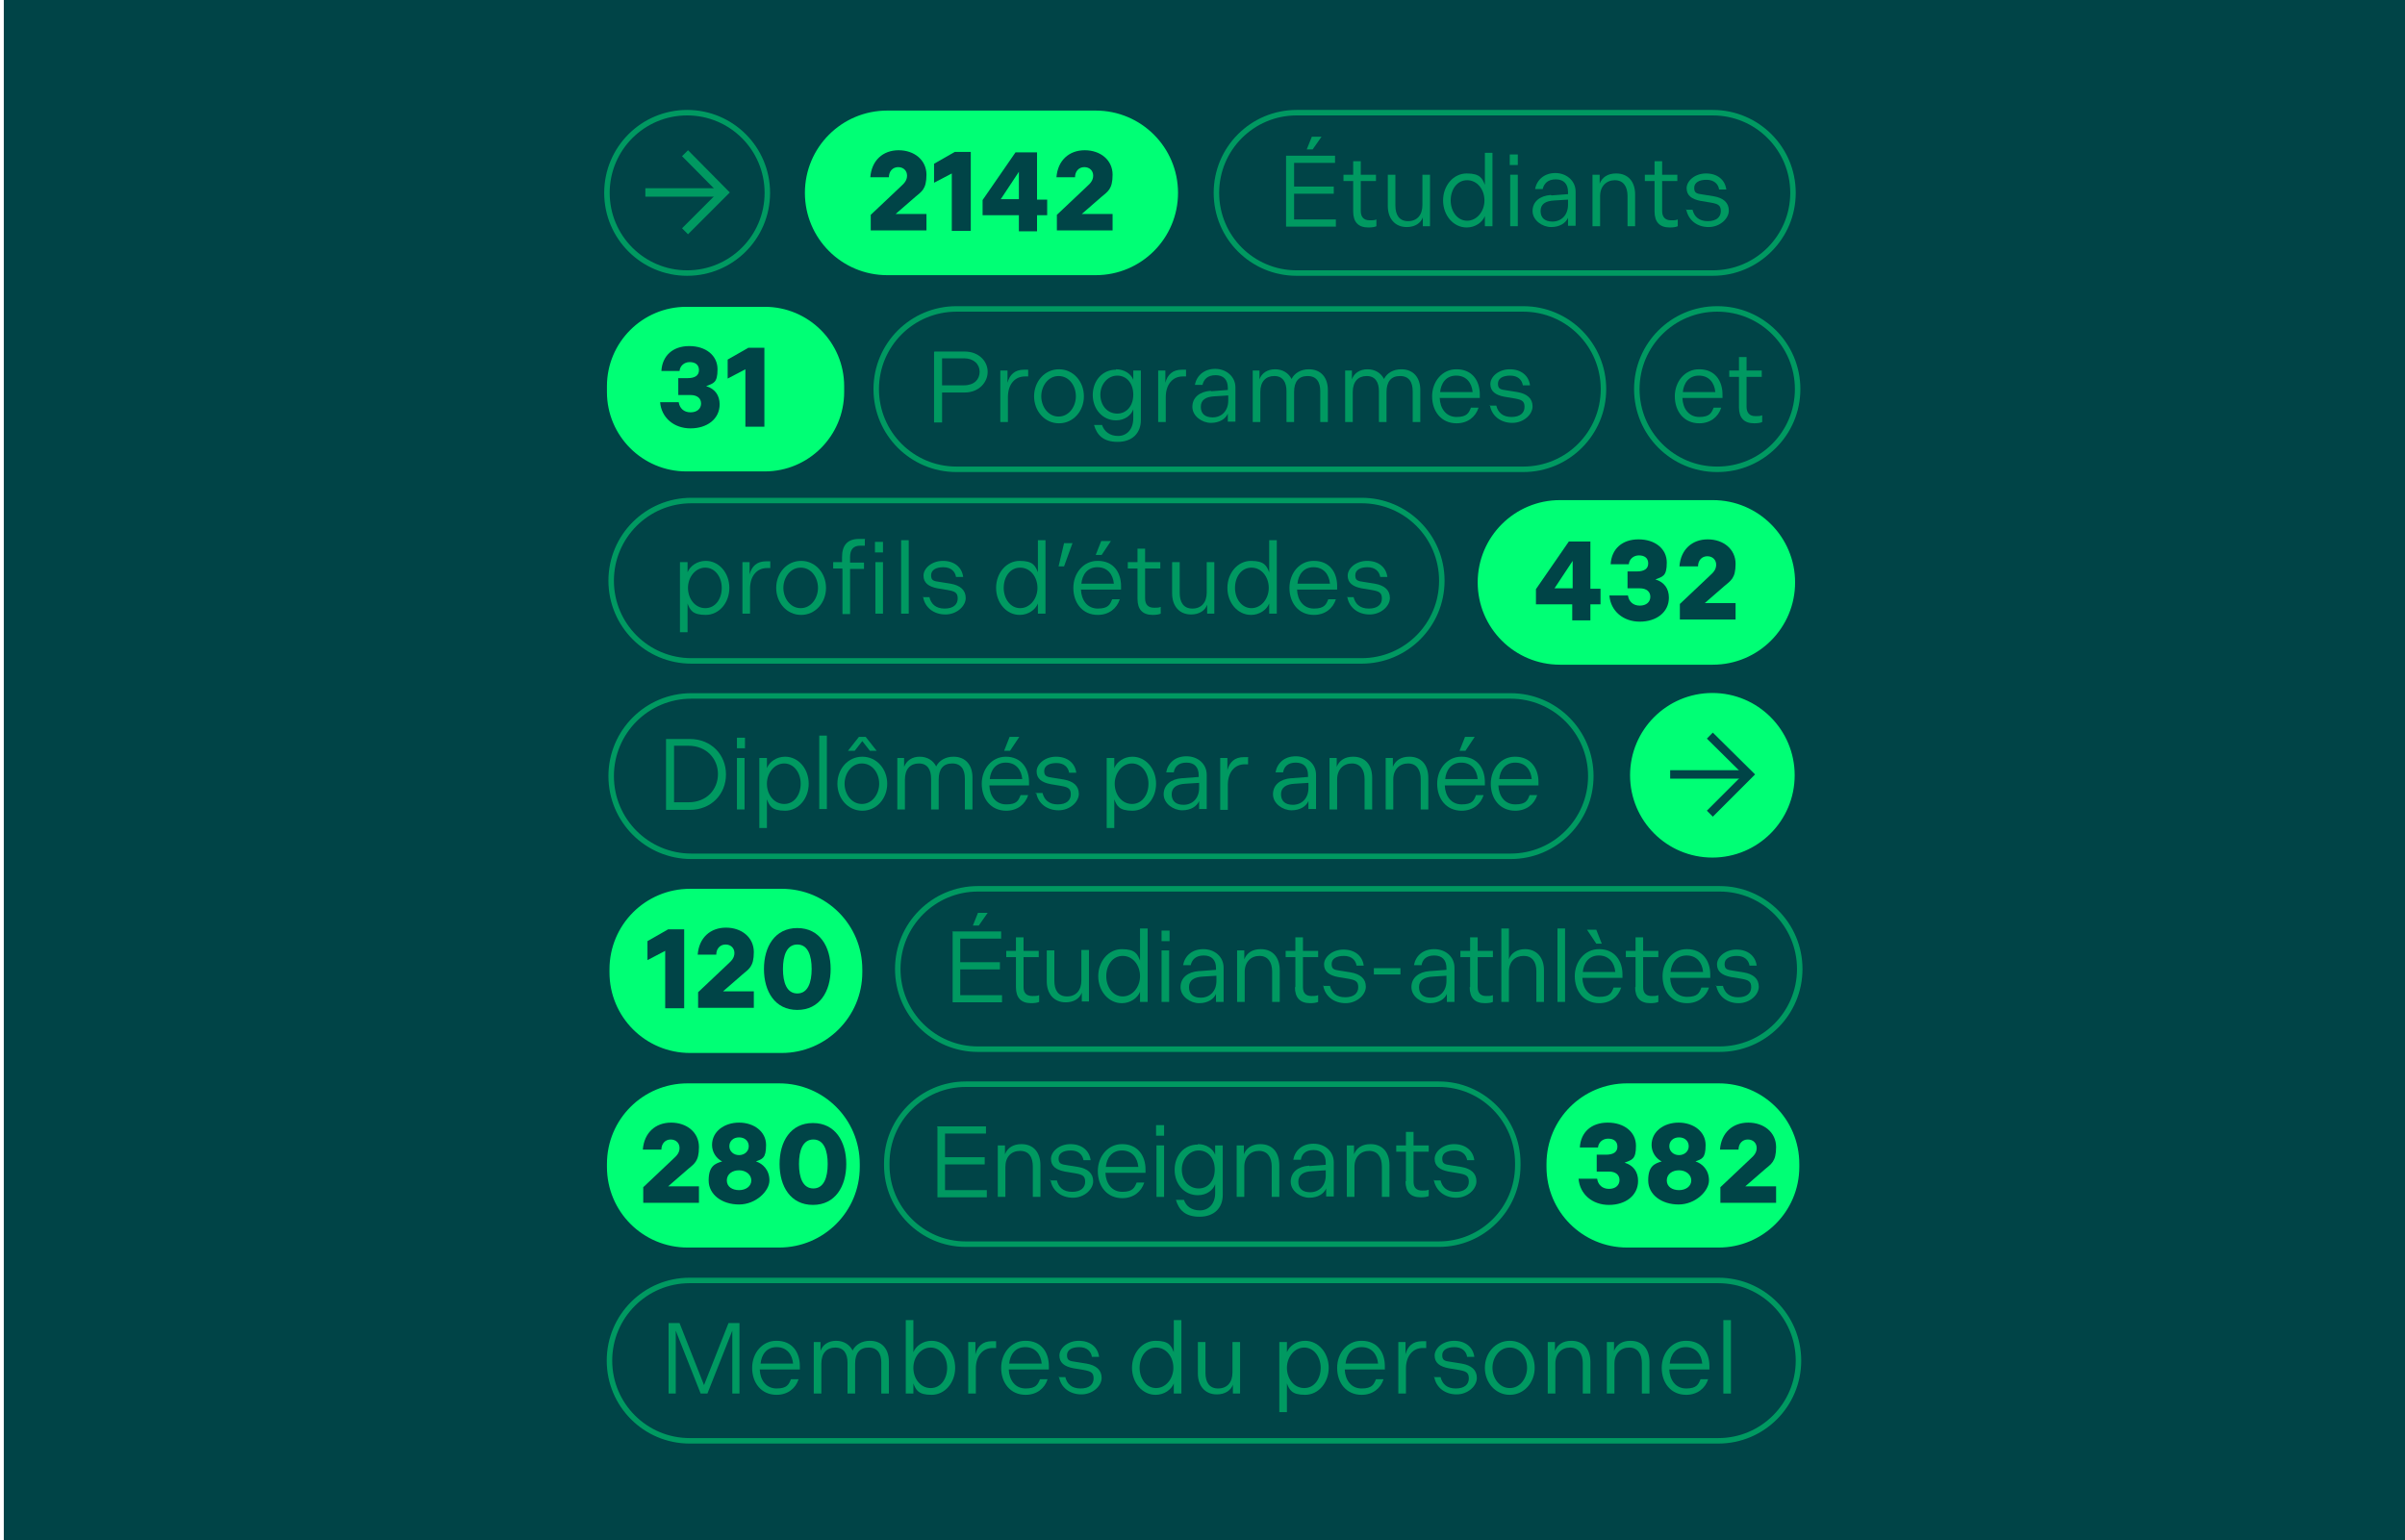 <?xml version="1.0" encoding="UTF-8"?> <svg xmlns="http://www.w3.org/2000/svg" id="Layer_1" version="1.1" viewBox="0 0 569.8 364.9"><!-- Generator: Adobe Illustrator 29.1.0, SVG Export Plug-In . SVG Version: 2.1.0 Build 142) --><defs><style> .st0, .st1 { stroke-width: 2px; } .st0, .st1, .st2, .st3 { stroke-miterlimit: 10; } .st0, .st1, .st3 { fill: none; } .st0, .st3 { stroke: #009961; } .st1 { stroke: #004447; } .st4 { isolation: isolate; } .st5 { fill: #004447; } .st2 { fill: #00ff75; stroke: #00ff75; } .st6 { fill: #009961; } .st3 { stroke-width: 1.3px; } </style></defs><rect class="st5" x=".9" y="-.1" width="569.1" height="365.7"></rect><g><path class="st2" d="M259.6,64.7h-49.4c-10.5,0-19-8.5-19-19h0c0-10.5,8.5-19,19-19h49.4c10.5,0,19,8.5,19,19h0c0,10.5-8.5,19-19,19Z"></path><g class="st4"><g class="st4"><path class="st5" d="M206.2,51l7.2-6.8c.9-.8,1.5-1.5,1.5-2.6s-.8-2-2.1-2-2.2,1-2.2,2.4h-4.4c.3-4,3-6.4,6.7-6.4s6.6,2.3,6.6,5.8-1.2,4-2.7,5.3l-4.6,4h7.3v3.9h-13.2v-3.7Z"></path><path class="st5" d="M225.5,41.1l-4.2,2.2v-4.5l4.9-2.8h3.8v18.7h-4.5v-13.6Z"></path><path class="st5" d="M232.8,47.4l7.8-11.3h5.1v11.2h2.4v3.7h-2.4v3.8h-4.3v-3.8h-8.6v-3.6ZM241.4,47.2v-6.5l-4.3,6.5h4.3Z"></path><path class="st5" d="M250.3,51l7.2-6.8c.9-.8,1.5-1.5,1.5-2.6s-.8-2-2.1-2-2.2,1-2.2,2.4h-4.4c.3-4,3-6.4,6.7-6.4s6.6,2.3,6.6,5.8-1.2,4-2.7,5.3l-4.6,4h7.3v3.9h-13.2v-3.7Z"></path></g></g></g><path class="st3" d="M405.8,64.7h-98.6c-10.5,0-19-8.5-19-19h0c0-10.5,8.5-19,19-19h98.6c10.5,0,19,8.5,19,19h0c0,10.5-8.5,19-19,19Z"></path><g class="st4"><g class="st4"><path class="st6" d="M304.7,36.9h11.6v1.7h-9.7v5.6h9.4v1.7h-9.4v6.1h9.9v1.7h-11.8v-16.7ZM309.6,35.4l1.2-3h2.3l-2.1,3h-1.4Z"></path><path class="st6" d="M320.6,49.9v-7h-2.3v-1.5h2.3v-3.2h1.8v3.2h3.6v1.5h-3.6v7.1c0,1.4.7,2.2,2.1,2.2s1.2-.1,1.6-.2v1.6c-.4.2-1.1.3-1.9.3-2.4,0-3.6-1.3-3.6-3.8Z"></path><path class="st6" d="M328.8,41.4h1.8v7.3c0,2.2.9,3.7,3,3.7s3.4-1.4,3.4-3.8v-7.2h1.8v12.2h-1.7v-2.1c-.5,1.4-1.9,2.3-3.8,2.3-2.8,0-4.5-2-4.5-5v-7.5Z"></path><path class="st6" d="M351.8,53.6v-2.4c-.6,1.5-2.3,2.7-4.3,2.7-3.2,0-5.6-2.9-5.6-6.4s2.4-6.4,5.6-6.4,3.7,1.2,4.3,2.7v-7.6h1.8v17.4h-1.8ZM347.6,42.7c-2.4,0-3.9,2.2-3.9,4.8s1.6,4.8,3.9,4.8,4.1-2.2,4.1-4.8-1.7-4.8-4.1-4.8Z"></path><path class="st6" d="M357.7,36.6h1.9v2.5h-1.9v-2.5ZM357.8,41.4h1.8v12.2h-1.8v-12.2Z"></path><path class="st6" d="M367.6,46.3l3.9-.3v-.5c0-1.9-1-3-2.9-3s-2.8,1-3.1,2.3h-1.8c.4-2.2,2.2-3.8,4.8-3.8s4.8,1.8,4.8,4.4v8.1h-1.8v-1.9c-.5,1.2-1.9,2.2-4,2.2s-4.4-1.6-4.4-3.8,1.7-3.6,4.3-3.8ZM367.8,52.5c2.1,0,3.7-1.5,3.7-4v-1.2l-3.2.2c-2.2.1-3.3.9-3.3,2.5s1,2.5,2.8,2.5Z"></path><path class="st6" d="M377.3,41.4h1.7v2.1c.6-1.5,1.9-2.4,3.9-2.4,2.9,0,4.5,2,4.5,5v7.5h-1.8v-7.2c0-2.2-1-3.7-3-3.7s-3.5,1.4-3.5,3.8v7.1h-1.8v-12.2Z"></path><path class="st6" d="M392,49.9v-7h-2.3v-1.5h2.3v-3.2h1.8v3.2h3.6v1.5h-3.6v7.1c0,1.4.7,2.2,2.1,2.2s1.2-.1,1.6-.2v1.6c-.4.2-1.1.3-1.9.3-2.4,0-3.6-1.3-3.6-3.8Z"></path><path class="st6" d="M399.3,49.7h1.7c.4,1.6,1.5,2.7,3.6,2.7s3.1-1,3.1-2.4-.7-1.7-2.4-2l-2.4-.4c-2.1-.4-3.3-1.3-3.3-3s1.9-3.5,4.6-3.5,4.5,1.5,4.8,3.8h-1.7c-.2-1.3-1.2-2.3-3-2.3s-2.9.7-2.9,1.9.5,1.4,2.1,1.6l2.5.4c2.3.4,3.6,1.5,3.6,3.4s-2.1,3.9-4.8,3.9-4.8-1.6-5.3-4.2Z"></path></g></g><path class="st2" d="M181.2,111.2h-18.6c-10.1,0-18.3-8.2-18.3-18.3v-1.4c0-10.1,8.2-18.3,18.3-18.3h18.6c10.1,0,18.3,8.2,18.3,18.3v1.4c0,10.1-8.2,18.3-18.3,18.3Z"></path><g class="st4"><g class="st4"><path class="st5" d="M156.4,95.3h4.4c.2,1.4,1.2,2.4,2.8,2.4s2.5-.9,2.5-2.1-.9-2-2.5-2h-2.9v-4h2.2c1.7,0,2.7-.6,2.7-1.9s-.9-1.9-2.2-1.9-2.3.9-2.4,2.1h-4.3c.2-3.6,2.7-5.9,6.6-5.9s6.7,2.2,6.7,5.5-1,3.3-2.7,4c2.1.6,3.2,2.2,3.2,4.3,0,3.5-3,5.7-6.9,5.7s-6.9-2.5-7.2-6.2Z"></path><path class="st5" d="M176.6,87.5l-4.2,2.2v-4.5l4.9-2.8h3.8v18.7h-4.5v-13.6Z"></path></g></g><path class="st2" d="M405.8,157h-36.2c-10.5,0-19-8.5-19-19h0c0-10.5,8.5-19,19-19h36.2c10.5,0,19,8.5,19,19h0c0,10.5-8.5,19-19,19Z"></path><g class="st4"><g class="st4"><path class="st5" d="M363.9,139.6l7.8-11.3h5.1v11.2h2.4v3.7h-2.4v3.8h-4.3v-3.8h-8.6v-3.6ZM372.6,139.4v-6.5l-4.3,6.5h4.3Z"></path><path class="st5" d="M381.3,141.1h4.4c.2,1.4,1.2,2.4,2.8,2.4s2.5-.9,2.5-2.1-.9-2-2.5-2h-2.9v-4h2.2c1.7,0,2.7-.6,2.7-1.9s-.9-1.9-2.2-1.9-2.3.9-2.4,2.1h-4.3c.2-3.6,2.7-5.9,6.6-5.9s6.7,2.2,6.7,5.5-1,3.3-2.7,4c2.1.6,3.2,2.2,3.2,4.3,0,3.5-3,5.7-6.9,5.7s-6.9-2.5-7.2-6.2Z"></path><path class="st5" d="M397.9,143.2l7.2-6.8c.9-.8,1.5-1.5,1.5-2.6s-.8-2-2.1-2-2.2,1-2.2,2.4h-4.4c.3-4,3-6.4,6.7-6.4s6.6,2.3,6.6,5.8-1.2,4-2.7,5.3l-4.6,4h7.3v3.9h-13.2v-3.7Z"></path></g></g><path class="st3" d="M360.9,111.2h-134.3c-10.5,0-19-8.5-19-19h0c0-10.5,8.5-19,19-19h134.3c10.5,0,19,8.5,19,19h0c0,10.5-8.5,19-19,19Z"></path><g class="st4"><g class="st4"><path class="st6" d="M221.4,83.3h7.2c3.2,0,5.4,2.2,5.4,4.8s-2.2,4.9-5.4,4.9h-5.4v7.1h-1.9v-16.7ZM228.4,91.3c2.4,0,3.7-1.4,3.7-3.2s-1.4-3.2-3.7-3.2h-5.2v6.4h5.2Z"></path><path class="st6" d="M237,87.8h1.7v2.9c.5-1.9,1.7-3.1,3.9-3.1s.8,0,1,0v1.6c-.3,0-.5,0-.8,0-2.3,0-4,1.8-4,4.9v5.9h-1.8v-12.2Z"></path><path class="st6" d="M245,93.9c0-3.5,2.5-6.4,5.9-6.4s5.9,2.9,5.9,6.4-2.5,6.4-5.9,6.4-5.9-2.9-5.9-6.4ZM254.9,93.9c0-2.5-1.6-4.8-4.1-4.8s-4.1,2.4-4.1,4.8,1.6,4.8,4.1,4.8,4.1-2.4,4.1-4.8Z"></path><path class="st6" d="M264.4,87.5c2,0,3.6,1.1,4.1,2.5v-2.2h1.8v11.7c0,3.2-2.1,5.2-5.5,5.2s-4.9-1.6-5.6-4h1.9c.5,1.5,1.8,2.6,3.8,2.6s3.6-1.5,3.6-4.2v-2.1c-.5,1.4-2,2.6-4.1,2.6-3.2,0-5.5-2.7-5.5-6s2.2-6,5.5-6ZM264.7,98c2.2,0,3.8-1.8,3.8-4.5s-1.6-4.5-3.8-4.5-4,2-4,4.5,1.6,4.5,4,4.5Z"></path><path class="st6" d="M274.4,87.8h1.7v2.9c.5-1.9,1.7-3.1,3.9-3.1s.8,0,1,0v1.6c-.3,0-.5,0-.8,0-2.3,0-4,1.8-4,4.9v5.9h-1.8v-12.2Z"></path><path class="st6" d="M287,92.7l3.9-.3v-.5c0-1.9-1-3-2.9-3s-2.8,1-3.1,2.3h-1.8c.4-2.2,2.2-3.8,4.8-3.8s4.8,1.8,4.8,4.4v8.1h-1.8v-1.9c-.5,1.2-1.9,2.2-4,2.2s-4.4-1.6-4.4-3.8,1.7-3.6,4.3-3.8ZM287.3,98.9c2.1,0,3.7-1.5,3.7-4v-1.2l-3.2.2c-2.2.1-3.3.9-3.3,2.5s1,2.5,2.8,2.5Z"></path><path class="st6" d="M296.7,87.8h1.7v2.1c.5-1.5,1.9-2.4,3.7-2.4s3.2.9,3.9,2.3c.7-1.4,2.2-2.3,4.1-2.3,2.9,0,4.5,2,4.5,4.9v7.6h-1.8v-7.3c0-2.2-.9-3.6-3-3.6s-3.2,1.3-3.2,3.8v7.1h-1.8v-7.3c0-2.2-.9-3.6-2.9-3.6s-3.3,1.3-3.3,3.8v7.1h-1.8v-12.2Z"></path><path class="st6" d="M318.6,87.8h1.7v2.1c.5-1.5,1.9-2.4,3.7-2.4s3.2.9,3.9,2.3c.7-1.4,2.2-2.3,4.1-2.3,2.9,0,4.5,2,4.5,4.9v7.6h-1.8v-7.3c0-2.2-.9-3.6-3-3.6s-3.2,1.3-3.2,3.8v7.1h-1.8v-7.3c0-2.2-.9-3.6-2.9-3.6s-3.3,1.3-3.3,3.8v7.1h-1.8v-12.2Z"></path><path class="st6" d="M345.1,87.5c3.7,0,5.5,2.7,5.5,6v.8h-9.5c.1,2.5,1.5,4.5,4,4.5s2.9-1,3.4-2.2h1.8c-.7,2.2-2.6,3.7-5.2,3.7-3.7,0-5.8-2.9-5.8-6.4s2.4-6.4,5.7-6.4ZM348.9,92.9c-.2-2.2-1.5-3.9-3.9-3.9s-3.6,1.8-3.8,3.9h7.7Z"></path><path class="st6" d="M352.8,96.1h1.7c.4,1.6,1.5,2.7,3.6,2.7s3.1-1,3.1-2.4-.7-1.7-2.4-2l-2.4-.4c-2.1-.4-3.3-1.3-3.3-3s1.9-3.5,4.6-3.5,4.5,1.5,4.8,3.8h-1.7c-.2-1.3-1.2-2.3-3-2.3s-2.9.7-2.9,1.9.5,1.4,2.1,1.6l2.5.4c2.3.4,3.6,1.5,3.6,3.4s-2.1,3.9-4.8,3.9-4.9-1.6-5.3-4.2Z"></path></g></g><path class="st3" d="M406.9,111.2h-.1c-10.5,0-19-8.5-19-19h0c0-10.5,8.5-19,19-19h.1c10.5,0,19,8.5,19,19h0c0,10.5-8.5,19-19,19Z"></path><g class="st4"><g class="st4"><path class="st6" d="M402.6,87.5c3.7,0,5.5,2.7,5.5,6v.8h-9.5c.1,2.5,1.5,4.5,4,4.5s2.9-1,3.4-2.2h1.8c-.7,2.2-2.6,3.7-5.2,3.7-3.7,0-5.8-2.9-5.8-6.4s2.4-6.4,5.7-6.4ZM406.4,92.9c-.2-2.2-1.5-3.9-3.9-3.9s-3.6,1.8-3.8,3.9h7.7Z"></path><path class="st6" d="M412,96.3v-7h-2.3v-1.5h2.3v-3.2h1.8v3.2h3.6v1.5h-3.6v7.1c0,1.4.7,2.2,2.1,2.2s1.2-.1,1.6-.2v1.6c-.4.2-1.1.3-1.9.3-2.4,0-3.6-1.3-3.6-3.8Z"></path></g></g><path class="st3" d="M322.6,156.6h-158.8c-10.5,0-19-8.5-19-19h0c0-10.5,8.5-19,19-19h158.8c10.5,0,19,8.5,19,19h0c0,10.5-8.5,19-19,19Z"></path><g class="st4"><g class="st4"><path class="st6" d="M162.9,133.2v2.4c.6-1.5,2.3-2.7,4.3-2.7,3.2,0,5.6,2.9,5.6,6.4s-2.4,6.4-5.6,6.4-3.7-1.2-4.3-2.7v6.8h-1.8v-16.6h1.8ZM167.1,144.1c2.4,0,3.9-2.2,3.9-4.8s-1.6-4.8-3.9-4.8-4.1,2.2-4.1,4.8,1.7,4.8,4.1,4.8Z"></path><path class="st6" d="M175.9,133.2h1.7v2.9c.5-1.9,1.7-3.1,3.9-3.1s.8,0,1,0v1.6c-.3,0-.5,0-.8,0-2.3,0-4,1.8-4,4.9v5.9h-1.8v-12.2Z"></path><path class="st6" d="M183.9,139.3c0-3.5,2.5-6.4,5.9-6.4s5.9,2.9,5.9,6.4-2.5,6.4-5.9,6.4-5.9-2.9-5.9-6.4ZM193.8,139.3c0-2.5-1.6-4.8-4.1-4.8s-4.1,2.4-4.1,4.8,1.6,4.8,4.1,4.8,4.1-2.4,4.1-4.8Z"></path><path class="st6" d="M199.5,134.7h-2.1v-1.5h2.1v-1.2c0-2.7,1.2-4.3,4-4.3s1.1,0,1.4.1v1.5c-.2,0-.6,0-1.1,0-1.6,0-2.4.9-2.4,2.7v1.3h3.3v1.5h-3.3v10.7h-1.8v-10.7ZM207.3,128.4h1.9v2.5h-1.9v-2.5ZM207.4,133.2h1.8v12.2h-1.8v-12.2Z"></path><path class="st6" d="M213.5,128h1.8v17.4h-1.8v-17.4Z"></path><path class="st6" d="M218.5,141.5h1.7c.4,1.6,1.5,2.7,3.6,2.7s3.1-1,3.1-2.4-.7-1.7-2.4-2l-2.4-.4c-2.1-.4-3.3-1.3-3.3-3s1.9-3.5,4.6-3.5,4.5,1.5,4.8,3.8h-1.7c-.2-1.3-1.2-2.3-3-2.3s-2.9.7-2.9,1.9.5,1.4,2.1,1.6l2.5.4c2.3.4,3.6,1.5,3.6,3.4s-2.1,3.9-4.8,3.9-4.9-1.6-5.3-4.2Z"></path><path class="st6" d="M245.9,145.4v-2.4c-.6,1.5-2.3,2.7-4.3,2.7-3.2,0-5.6-2.9-5.6-6.4s2.4-6.4,5.6-6.4,3.7,1.2,4.3,2.7v-7.6h1.8v17.4h-1.8ZM241.7,134.5c-2.4,0-3.9,2.2-3.9,4.8s1.6,4.8,3.9,4.8,4.1-2.2,4.1-4.8-1.7-4.8-4.1-4.8Z"></path><path class="st6" d="M254.1,128.7l-2,5.5h-1.3l1.3-5.5h2Z"></path><path class="st6" d="M260.1,132.9c3.7,0,5.5,2.7,5.5,6v.8h-9.5c.1,2.5,1.5,4.5,4,4.5s2.9-1,3.4-2.2h1.8c-.7,2.2-2.6,3.7-5.2,3.7-3.7,0-5.8-2.9-5.8-6.4s2.4-6.4,5.7-6.4ZM263.9,138.3c-.2-2.2-1.5-3.9-3.9-3.9s-3.6,1.8-3.8,3.9h7.7ZM259.6,131.5l1.3-3.3h2.3l-2.2,3.3h-1.3Z"></path><path class="st6" d="M269.5,141.7v-7h-2.3v-1.5h2.3v-3.2h1.8v3.2h3.6v1.5h-3.6v7.1c0,1.4.7,2.2,2.1,2.2s1.2-.1,1.6-.2v1.6c-.4.2-1.1.3-1.9.3-2.4,0-3.6-1.3-3.6-3.8Z"></path><path class="st6" d="M277.7,133.2h1.8v7.3c0,2.2.9,3.7,3,3.7s3.4-1.4,3.4-3.8v-7.2h1.8v12.2h-1.7v-2.1c-.5,1.4-1.9,2.3-3.8,2.3-2.8,0-4.5-2-4.5-5v-7.5Z"></path><path class="st6" d="M300.7,145.4v-2.4c-.6,1.5-2.3,2.7-4.3,2.7-3.2,0-5.6-2.9-5.6-6.4s2.4-6.4,5.6-6.4,3.7,1.2,4.3,2.7v-7.6h1.8v17.4h-1.8ZM296.5,134.5c-2.4,0-3.9,2.2-3.9,4.8s1.6,4.8,3.9,4.8,4.1-2.2,4.1-4.8-1.7-4.8-4.1-4.8Z"></path><path class="st6" d="M311.3,132.9c3.7,0,5.5,2.7,5.5,6v.8h-9.5c.1,2.5,1.5,4.5,4,4.5s2.9-1,3.4-2.2h1.8c-.7,2.2-2.6,3.7-5.2,3.7-3.7,0-5.8-2.9-5.8-6.4s2.4-6.4,5.7-6.4ZM315.1,138.3c-.2-2.2-1.5-3.9-3.9-3.9s-3.6,1.8-3.8,3.9h7.7Z"></path><path class="st6" d="M319,141.5h1.7c.4,1.6,1.5,2.7,3.6,2.7s3.1-1,3.1-2.4-.7-1.7-2.4-2l-2.4-.4c-2.1-.4-3.3-1.3-3.3-3s1.9-3.5,4.6-3.5,4.5,1.5,4.8,3.8h-1.7c-.2-1.3-1.2-2.3-3-2.3s-2.9.7-2.9,1.9.5,1.4,2.1,1.6l2.5.4c2.3.4,3.6,1.5,3.6,3.4s-2.1,3.9-4.8,3.9-4.9-1.6-5.3-4.2Z"></path></g></g><path class="st3" d="M357.9,202.9h-194.1c-10.5,0-19-8.5-19-19h0c0-10.5,8.5-19,19-19h194.1c10.5,0,19,8.5,19,19h0c0,10.5-8.5,19-19,19Z"></path><g class="st4"><path class="st6" d="M157.8,175.1h5.6c5.2,0,8.6,3.8,8.6,8.4s-3.4,8.4-8.6,8.4h-5.6v-16.7h0ZM163.1,190.1c4.4,0,7-3.1,7-6.7s-2.7-6.7-7-6.7h-3.4v13.4h3.4Z"></path><path class="st6" d="M174.6,174.8h1.9v2.5h-1.9v-2.5ZM174.6,179.6h1.8v12.2h-1.8v-12.2Z"></path><path class="st6" d="M181.7,179.6v2.4c.6-1.5,2.3-2.7,4.3-2.7,3.2,0,5.6,2.9,5.6,6.4s-2.4,6.4-5.6,6.4-3.7-1.2-4.3-2.7v6.8h-1.8v-16.6h1.8ZM185.8,190.5c2.4,0,3.9-2.2,3.9-4.8s-1.6-4.8-3.9-4.8-4.1,2.2-4.1,4.8,1.7,4.8,4.1,4.8Z"></path><path class="st6" d="M194.1,174.3h1.8v17.4h-1.8v-17.4Z"></path><path class="st6" d="M198.4,185.7c0-3.5,2.5-6.4,5.9-6.4s5.9,2.9,5.9,6.4-2.5,6.4-5.9,6.4-5.9-2.9-5.9-6.4ZM208.3,185.7c0-2.5-1.6-4.8-4.1-4.8s-4.1,2.4-4.1,4.8,1.6,4.8,4.1,4.8,4.1-2.4,4.1-4.8ZM203.5,174.6h1.6l2.6,3.3h-1.6l-1.8-2.3-1.8,2.3h-1.6l2.6-3.3Z"></path><path class="st6" d="M212.5,179.6h1.7v2.1c.6-1.5,1.9-2.4,3.7-2.4s3.2.9,3.9,2.3c.7-1.4,2.2-2.3,4.1-2.3,2.9,0,4.5,2,4.5,4.9v7.6h-1.8v-7.3c0-2.2-.9-3.6-3-3.6s-3.2,1.3-3.2,3.8v7.1h-1.8v-7.3c0-2.2-.9-3.6-2.9-3.6s-3.3,1.3-3.3,3.8v7.1h-1.8v-12.2h0Z"></path><path class="st6" d="M238.3,179.3c3.6,0,5.5,2.7,5.5,6v.8h-9.4c.1,2.5,1.5,4.5,4,4.5s2.9-.9,3.4-2.2h1.8c-.7,2.2-2.6,3.7-5.2,3.7-3.7,0-5.8-2.9-5.8-6.4s2.4-6.4,5.7-6.4h0ZM242.2,184.6c-.2-2.2-1.5-3.9-3.9-3.9s-3.6,1.8-3.8,3.9h7.7ZM237.9,177.9l1.3-3.3h2.3l-2.2,3.3h-1.4Z"></path><path class="st6" d="M245.3,187.9h1.7c.4,1.6,1.5,2.7,3.6,2.7s3.1-1,3.1-2.4-.7-1.7-2.4-2l-2.4-.4c-2.1-.4-3.3-1.3-3.3-3s1.9-3.5,4.6-3.5,4.5,1.5,4.8,3.8h-1.7c-.2-1.3-1.2-2.3-3-2.3s-2.9.7-2.9,1.9.6,1.4,2.1,1.6l2.5.4c2.3.4,3.6,1.5,3.6,3.4s-2.1,3.9-4.8,3.9-4.9-1.6-5.3-4.2h-.2Z"></path><path class="st6" d="M264,179.6v2.4c.6-1.5,2.3-2.7,4.3-2.7,3.2,0,5.6,2.9,5.6,6.4s-2.4,6.4-5.6,6.4-3.7-1.2-4.3-2.7v6.8h-1.8v-16.6h1.8ZM268.2,190.5c2.4,0,3.9-2.2,3.9-4.8s-1.6-4.8-3.9-4.8-4.1,2.2-4.1,4.8,1.7,4.8,4.1,4.8Z"></path><path class="st6" d="M280.1,184.4l3.9-.3v-.4c0-1.9-1-3-2.9-3s-2.8,1-3,2.3h-1.8c.4-2.2,2.1-3.8,4.8-3.8s4.8,1.8,4.8,4.4v8.1h-1.8v-1.9c-.5,1.2-1.9,2.2-4,2.2s-4.4-1.6-4.4-3.8,1.7-3.6,4.3-3.8h.1ZM280.4,190.7c2.1,0,3.7-1.5,3.7-4v-1.2l-3.2.2c-2.1.1-3.3.9-3.3,2.5s1,2.5,2.8,2.5Z"></path><path class="st6" d="M289.1,179.6h1.7v2.9c.5-1.9,1.7-3.1,3.9-3.1s.8,0,1,.1v1.6h-.8c-2.3,0-4,1.8-4,4.9v5.9h-1.8v-12.2h0Z"></path><path class="st6" d="M306,184.4l3.9-.3v-.4c0-1.9-1-3-2.9-3s-2.8,1-3,2.3h-1.8c.4-2.2,2.1-3.8,4.8-3.8s4.8,1.8,4.8,4.4v8.1h-1.8v-1.9c-.5,1.2-1.9,2.2-4,2.2s-4.4-1.6-4.4-3.8,1.7-3.6,4.3-3.8h.1ZM306.3,190.7c2.1,0,3.7-1.5,3.7-4v-1.2l-3.2.2c-2.1.1-3.3.9-3.3,2.5s1,2.5,2.8,2.5Z"></path><path class="st6" d="M315,179.6h1.7v2.1c.6-1.5,1.9-2.4,3.9-2.4,2.9,0,4.5,2,4.5,5v7.5h-1.8v-7.2c0-2.2-1-3.7-3-3.7s-3.5,1.4-3.5,3.8v7.1h-1.8v-12.2h0Z"></path><path class="st6" d="M328.3,179.6h1.7v2.1c.6-1.5,1.9-2.4,3.9-2.4,2.9,0,4.5,2,4.5,5v7.5h-1.8v-7.2c0-2.2-1-3.7-3-3.7s-3.5,1.4-3.5,3.8v7.1h-1.8v-12.2h0Z"></path><path class="st6" d="M346.3,179.3c3.6,0,5.5,2.7,5.5,6v.8h-9.5c.1,2.5,1.5,4.5,4,4.5s2.9-.9,3.4-2.2h1.8c-.7,2.2-2.6,3.7-5.2,3.7-3.7,0-5.8-2.9-5.8-6.4s2.4-6.4,5.7-6.4h.1ZM350.1,184.6c-.2-2.2-1.5-3.9-3.9-3.9s-3.6,1.8-3.8,3.9h7.7,0ZM345.8,177.9l1.3-3.3h2.3l-2.2,3.3h-1.4Z"></path><path class="st6" d="M359,179.3c3.6,0,5.5,2.7,5.5,6v.8h-9.5c.1,2.5,1.5,4.5,4,4.5s2.9-.9,3.4-2.2h1.8c-.7,2.2-2.6,3.7-5.2,3.7-3.7,0-5.8-2.9-5.8-6.4s2.4-6.4,5.7-6.4h.1ZM362.9,184.6c-.2-2.2-1.5-3.9-3.9-3.9s-3.6,1.8-3.8,3.9h7.7,0Z"></path></g><path class="st3" d="M162.8,64.7h0c-10.5,0-19-8.5-19-19h0c0-10.5,8.5-19,19-19h0c10.5,0,19,8.5,19,19h0c0,10.5-8.5,19-19,19Z"></path><g><line class="st0" x1="171.6" y1="45.6" x2="152.9" y2="45.6"></line><polyline class="st0" points="162.3 36.3 171.5 45.6 162.3 54.8"></polyline></g><path class="st2" d="M405.7,202.7h0c-10.5,0-19-8.5-19-19h0c0-10.5,8.5-19,19-19h0c10.5,0,19,8.5,19,19h0c0,10.5-8.5,19-19,19Z"></path><g><line class="st1" x1="414.4" y1="183.5" x2="395.7" y2="183.5"></line><polyline class="st1" points="405.1 174.3 414.4 183.5 405.1 192.8"></polyline></g><path class="st2" d="M185.2,249h-21.7c-10.3,0-18.6-8.3-18.6-18.6v-.7c0-10.3,8.3-18.6,18.6-18.6h21.7c10.3,0,18.6,8.3,18.6,18.6v.7c0,10.3-8.4,18.6-18.6,18.6Z"></path><g class="st4"><g class="st4"><path class="st5" d="M157.6,225.3l-4.2,2.2v-4.5l4.9-2.8h3.8v18.7h-4.5v-13.6Z"></path><path class="st5" d="M165.3,235.2l7.2-6.8c.9-.8,1.5-1.5,1.5-2.6s-.8-2-2.1-2-2.2,1-2.2,2.4h-4.4c.3-4,3-6.4,6.7-6.4s6.6,2.3,6.6,5.8-1.2,4-2.7,5.3l-4.6,4h7.3v3.9h-13.2v-3.7Z"></path><path class="st5" d="M181,229.6c0-5.3,2.6-9.7,7.9-9.7s7.9,4.4,7.9,9.7-2.6,9.7-7.9,9.7-7.9-4.4-7.9-9.7ZM192.3,229.6c0-3.2-.9-5.8-3.4-5.8s-3.4,2.6-3.4,5.8.9,5.8,3.4,5.8,3.4-2.6,3.4-5.8Z"></path></g></g><path class="st3" d="M407.4,248.6h-175.7c-10.5,0-19-8.5-19-19h0c0-10.5,8.5-19,19-19h175.7c10.5,0,19,8.5,19,19h0c0,10.5-8.5,19-19,19Z"></path><g class="st4"><path class="st6" d="M225.6,220.7h11.6v1.7h-9.7v5.6h9.4v1.7h-9.4v6.1h9.9v1.7h-11.7v-16.7h-.1ZM230.5,219.3l1.2-3h2.3l-2.1,3h-1.4Z"></path><path class="st6" d="M240.7,233.8v-7h-2.3v-1.5h2.3v-3.2h1.8v3.2h3.6v1.5h-3.6v7.1c0,1.4.7,2.1,2.1,2.1s1.2-.1,1.6-.2v1.6c-.4.2-1.1.3-1.9.3-2.4,0-3.6-1.3-3.6-3.8h0Z"></path><path class="st6" d="M248,225.2h1.8v7.2c0,2.2.9,3.7,3,3.7s3.4-1.4,3.4-3.8v-7.2h1.8v12.2h-1.7v-2.1c-.5,1.4-1.9,2.3-3.8,2.3-2.8,0-4.5-2-4.5-5v-7.5h0v.2Z"></path><path class="st6" d="M270.1,237.4v-2.4c-.6,1.5-2.3,2.7-4.3,2.7-3.2,0-5.6-2.9-5.6-6.4s2.4-6.4,5.6-6.4,3.7,1.2,4.3,2.7v-7.6h1.8v17.4h-1.8ZM266,226.5c-2.4,0-3.9,2.2-3.9,4.8s1.6,4.8,3.9,4.8,4.1-2.2,4.1-4.8-1.7-4.8-4.1-4.8Z"></path><path class="st6" d="M275.2,220.5h1.9v2.5h-1.9v-2.5ZM275.2,225.2h1.8v12.2h-1.8v-12.2Z"></path><path class="st6" d="M284.2,230.1l3.9-.3v-.4c0-1.9-1-3-2.9-3s-2.8,1-3.1,2.3h-1.8c.4-2.2,2.1-3.8,4.8-3.8s4.8,1.8,4.8,4.4v8.1h-1.8v-1.9c-.5,1.2-1.9,2.2-4,2.2s-4.4-1.6-4.4-3.8,1.7-3.6,4.3-3.8h.2ZM284.5,236.4c2.1,0,3.7-1.5,3.7-4v-1.2l-3.2.2c-2.1.1-3.3.9-3.3,2.5s1,2.5,2.8,2.5Z"></path><path class="st6" d="M293.1,225.2h1.7v2.1c.6-1.5,1.9-2.4,3.9-2.4,2.9,0,4.5,2,4.5,5v7.5h-1.8v-7.2c0-2.2-1-3.7-3-3.7s-3.5,1.4-3.5,3.8v7.1h-1.8v-12.2h0Z"></path><path class="st6" d="M306.9,233.8v-7h-2.3v-1.5h2.3v-3.2h1.8v3.2h3.6v1.5h-3.6v7.1c0,1.4.7,2.1,2,2.1s1.2-.1,1.6-.2v1.6c-.4.2-1.1.3-1.9.3-2.4,0-3.6-1.3-3.6-3.8h.1Z"></path><path class="st6" d="M313.4,233.6h1.7c.4,1.6,1.5,2.7,3.6,2.7s3.1-1,3.1-2.4-.7-1.7-2.4-2l-2.4-.4c-2.1-.4-3.3-1.3-3.3-3s1.9-3.5,4.6-3.5,4.5,1.5,4.8,3.8h-1.7c-.2-1.3-1.2-2.3-3-2.3s-2.9.7-2.9,1.9.5,1.4,2,1.6l2.5.4c2.3.4,3.6,1.5,3.6,3.4s-2.1,3.9-4.8,3.9-4.9-1.6-5.3-4.2h-.1Z"></path><path class="st6" d="M325.5,229.4h6.3v1.5h-6.3v-1.5Z"></path><path class="st6" d="M338.8,230.1l3.9-.3v-.4c0-1.9-1-3-2.9-3s-2.8,1-3,2.3h-1.8c.4-2.2,2.1-3.8,4.8-3.8s4.8,1.8,4.8,4.4v8.1h-1.8v-1.9c-.5,1.2-1.9,2.2-4,2.2s-4.4-1.6-4.4-3.8,1.7-3.6,4.3-3.8h.1ZM339,236.4c2.1,0,3.7-1.5,3.7-4v-1.2l-3.2.2c-2.1.1-3.3.9-3.3,2.5s1,2.5,2.8,2.5Z"></path><path class="st6" d="M348.3,233.8v-7h-2.3v-1.5h2.3v-3.2h1.8v3.2h3.6v1.5h-3.6v7.1c0,1.4.7,2.1,2,2.1s1.2-.1,1.6-.2v1.6c-.4.2-1.1.3-1.9.3-2.4,0-3.6-1.3-3.6-3.8h.1Z"></path><path class="st6" d="M355.7,220h1.8v7.3c.5-1.5,2-2.4,3.8-2.4,2.8,0,4.5,2,4.5,5v7.5h-1.8v-7.3c0-2.2-1-3.6-3-3.6s-3.5,1.3-3.5,3.8v7.1h-1.8v-17.4h0Z"></path><path class="st6" d="M369,220h1.8v17.4h-1.8v-17.4Z"></path><path class="st6" d="M378.9,224.9c3.6,0,5.5,2.7,5.5,6v.8h-9.5c.1,2.5,1.5,4.5,4,4.5s2.9-.9,3.4-2.2h1.8c-.7,2.2-2.6,3.7-5.2,3.7-3.7,0-5.8-2.9-5.8-6.4s2.4-6.4,5.7-6.4h.1ZM382.7,230.3c-.2-2.2-1.5-3.9-3.9-3.9s-3.6,1.8-3.8,3.9h7.7,0ZM375.9,220.3h2.3l1.3,3.3h-1.3l-2.2-3.3h0Z"></path><path class="st6" d="M387.5,233.8v-7h-2.3v-1.5h2.3v-3.2h1.8v3.2h3.6v1.5h-3.6v7.1c0,1.4.7,2.1,2,2.1s1.2-.1,1.6-.2v1.6c-.4.2-1.1.3-1.9.3-2.4,0-3.6-1.3-3.6-3.8h.1Z"></path><path class="st6" d="M399.7,224.9c3.6,0,5.5,2.7,5.5,6v.8h-9.5c.1,2.5,1.5,4.5,4,4.5s2.9-.9,3.4-2.2h1.8c-.7,2.2-2.6,3.7-5.2,3.7-3.7,0-5.8-2.9-5.8-6.4s2.4-6.4,5.7-6.4h.1ZM403.5,230.3c-.2-2.2-1.5-3.9-3.9-3.9s-3.6,1.8-3.8,3.9h7.7,0Z"></path><path class="st6" d="M406.5,233.6h1.7c.4,1.6,1.5,2.7,3.6,2.7s3.1-1,3.1-2.4-.7-1.7-2.4-2l-2.4-.4c-2.1-.4-3.3-1.3-3.3-3s1.9-3.5,4.6-3.5,4.5,1.5,4.8,3.8h-1.7c-.2-1.3-1.2-2.3-3-2.3s-2.9.7-2.9,1.9.5,1.4,2,1.6l2.5.4c2.3.4,3.6,1.5,3.6,3.4s-2.1,3.9-4.8,3.9-4.8-1.6-5.3-4.2h-.1Z"></path></g><path class="st2" d="M184.6,295.1h-21.7c-10.3,0-18.6-8.3-18.6-18.6v-.7c0-10.3,8.3-18.6,18.6-18.6h21.7c10.3,0,18.6,8.3,18.6,18.6v.7c0,10.3-8.3,18.6-18.6,18.6Z"></path><g class="st4"><g class="st4"><path class="st5" d="M152.3,281.4l7.2-6.8c.9-.8,1.5-1.5,1.5-2.6s-.8-2-2.1-2-2.2,1-2.2,2.4h-4.4c.3-4,3-6.4,6.7-6.4s6.6,2.3,6.6,5.8-1.2,4-2.7,5.3l-4.6,4h7.3v3.9h-13.2v-3.7Z"></path><path class="st5" d="M171.1,275.2c-1.4-.7-2.4-2.2-2.4-3.9,0-3.2,2.9-5.3,6.4-5.3s6.4,2.1,6.4,5.3-.9,3.3-2.4,3.9c1.6.5,3.2,2,3.2,4.5s-3.2,5.7-7.2,5.7-7.2-2.3-7.2-5.7,1.5-4,3.2-4.5ZM175.1,282c1.6,0,2.9-.9,2.9-2.3s-1.3-2.4-2.9-2.4-2.9.9-2.9,2.4,1.3,2.3,2.9,2.3ZM175.1,273.7c1.3,0,2.3-.9,2.3-2.1s-.9-2.1-2.3-2.1-2.3.9-2.3,2.1,1,2.1,2.3,2.1Z"></path><path class="st5" d="M184.7,275.8c0-5.3,2.6-9.7,7.9-9.7s7.9,4.4,7.9,9.7-2.6,9.7-7.9,9.7-7.9-4.4-7.9-9.7ZM196.1,275.8c0-3.2-.9-5.8-3.4-5.8s-3.4,2.6-3.4,5.8.9,5.8,3.4,5.8,3.4-2.6,3.4-5.8Z"></path></g></g><path class="st2" d="M407.2,295.1h-21.7c-10.3,0-18.6-8.3-18.6-18.6v-.7c0-10.3,8.3-18.6,18.6-18.6h21.7c10.3,0,18.6,8.3,18.6,18.6v.7c0,10.3-8.4,18.6-18.6,18.6Z"></path><g class="st4"><g class="st4"><path class="st5" d="M374,279.3h4.4c.2,1.4,1.2,2.4,2.8,2.4s2.5-.9,2.5-2.1-.9-2-2.5-2h-2.9v-4h2.2c1.7,0,2.7-.6,2.7-1.9s-.9-1.9-2.2-1.9-2.3.9-2.4,2.1h-4.3c.2-3.6,2.7-5.9,6.6-5.9s6.7,2.2,6.7,5.5-1,3.3-2.7,4c2.1.6,3.2,2.2,3.2,4.3,0,3.5-3,5.7-6.9,5.7s-6.9-2.5-7.2-6.2Z"></path><path class="st5" d="M393.7,275.2c-1.4-.7-2.4-2.2-2.4-3.9,0-3.2,2.9-5.3,6.4-5.3s6.4,2.1,6.4,5.3-.9,3.3-2.4,3.9c1.6.5,3.2,2,3.2,4.5s-3.2,5.7-7.2,5.7-7.2-2.3-7.2-5.7,1.5-4,3.2-4.5ZM397.8,282c1.6,0,2.9-.9,2.9-2.3s-1.3-2.4-2.9-2.4-2.9.9-2.9,2.4,1.3,2.3,2.9,2.3ZM397.8,273.7c1.3,0,2.3-.9,2.3-2.1s-.9-2.1-2.3-2.1-2.3.9-2.3,2.1,1,2.1,2.3,2.1Z"></path><path class="st5" d="M407.5,281.4l7.2-6.8c.9-.8,1.5-1.5,1.5-2.6s-.8-2-2.1-2-2.2,1-2.2,2.4h-4.4c.3-4,3-6.4,6.7-6.4s6.6,2.3,6.6,5.8-1.2,4-2.7,5.3l-4.6,4h7.3v3.9h-13.2v-3.7Z"></path></g></g><path class="st3" d="M340.9,294.8h-112.1c-10.3,0-18.7-8.4-18.7-18.7v-.5c0-10.3,8.4-18.7,18.7-18.7h112.1c10.3,0,18.7,8.4,18.7,18.7v.5c0,10.4-8.4,18.7-18.7,18.7Z"></path><g class="st4"><path class="st6" d="M222,266.9h11.6v1.7h-9.7v5.6h9.4v1.7h-9.4v6.1h9.9v1.7h-11.7v-16.7h-.1Z"></path><path class="st6" d="M236.4,271.4h1.7v2.1c.6-1.5,1.9-2.4,3.9-2.4,2.9,0,4.5,2,4.5,5v7.5h-1.8v-7.2c0-2.2-.9-3.7-3-3.7s-3.5,1.4-3.5,3.8v7.1h-1.8v-12.2h0Z"></path><path class="st6" d="M248.7,279.7h1.7c.4,1.6,1.5,2.7,3.6,2.7s3.1-1,3.1-2.4-.7-1.7-2.4-2l-2.4-.4c-2.1-.4-3.3-1.3-3.3-3s1.9-3.5,4.6-3.5,4.5,1.5,4.8,3.8h-1.7c-.2-1.3-1.2-2.3-3-2.3s-2.9.7-2.9,1.9.6,1.4,2.1,1.6l2.5.4c2.3.4,3.6,1.5,3.6,3.4s-2.1,3.9-4.8,3.9-4.9-1.6-5.3-4.2h-.2Z"></path><path class="st6" d="M265.9,271.1c3.6,0,5.5,2.7,5.5,6v.8h-9.5c.1,2.5,1.5,4.5,4,4.5s2.9-1,3.4-2.2h1.8c-.7,2.2-2.6,3.7-5.2,3.7-3.7,0-5.8-2.9-5.8-6.4s2.4-6.4,5.7-6.4h.1ZM269.7,276.5c-.2-2.2-1.5-3.9-3.9-3.9s-3.6,1.8-3.8,3.9h7.7,0Z"></path><path class="st6" d="M273.9,266.6h1.9v2.5h-1.9v-2.5ZM274,271.4h1.8v12.2h-1.8v-12.2Z"></path><path class="st6" d="M283.8,271.1c2,0,3.6,1.1,4.1,2.5v-2.2h1.8v11.7c0,3.2-2.1,5.2-5.5,5.2s-4.9-1.6-5.6-4h1.9c.5,1.5,1.8,2.5,3.8,2.5s3.6-1.5,3.6-4.1v-2.1c-.5,1.4-2,2.6-4.1,2.6-3.2,0-5.5-2.6-5.5-6s2.2-6,5.5-6h0ZM284,281.6c2.2,0,3.8-1.8,3.8-4.5s-1.6-4.5-3.8-4.5-4,2-4,4.5,1.6,4.5,4,4.5Z"></path><path class="st6" d="M293,271.4h1.7v2.1c.6-1.5,1.9-2.4,3.9-2.4,2.9,0,4.5,2,4.5,5v7.5h-1.8v-7.2c0-2.2-1-3.7-3-3.7s-3.5,1.4-3.5,3.8v7.1h-1.8v-12.2h0Z"></path><path class="st6" d="M310.2,276.3l3.9-.3v-.5c0-1.9-1-3-2.9-3s-2.8,1-3,2.3h-1.8c.4-2.2,2.1-3.8,4.8-3.8s4.8,1.8,4.8,4.4v8.1h-1.8v-1.9c-.5,1.2-1.9,2.2-4,2.2s-4.4-1.6-4.4-3.8,1.7-3.6,4.3-3.8h.1ZM310.4,282.5c2.1,0,3.7-1.5,3.7-4v-1.2l-3.2.2c-2.1.1-3.3.9-3.3,2.5s1,2.5,2.8,2.5Z"></path><path class="st6" d="M319.1,271.4h1.7v2.1c.6-1.5,1.9-2.4,3.9-2.4,2.9,0,4.5,2,4.5,5v7.5h-1.8v-7.2c0-2.2-1-3.7-3-3.7s-3.5,1.4-3.5,3.8v7.1h-1.8v-12.2h0Z"></path><path class="st6" d="M333.1,279.9v-7h-2.3v-1.5h2.3v-3.2h1.8v3.2h3.6v1.5h-3.6v7.1c0,1.4.7,2.1,2,2.1s1.2-.1,1.6-.2v1.5c-.4.2-1.1.3-1.9.3-2.4,0-3.6-1.3-3.6-3.8h.1Z"></path><path class="st6" d="M339.6,279.7h1.7c.4,1.6,1.5,2.7,3.6,2.7s3.1-1,3.1-2.4-.7-1.7-2.4-2l-2.4-.4c-2.1-.4-3.3-1.3-3.3-3s1.9-3.5,4.6-3.5,4.5,1.5,4.8,3.8h-1.7c-.2-1.3-1.2-2.3-3-2.3s-2.9.7-2.9,1.9.5,1.4,2,1.6l2.5.4c2.3.4,3.6,1.5,3.6,3.4s-2.1,3.9-4.8,3.9-4.8-1.6-5.3-4.2h-.1Z"></path></g><path class="st3" d="M407.1,341.4h-243.7c-10.5,0-19-8.5-19-19h0c0-10.5,8.5-19,19-19h243.7c10.5,0,19,8.5,19,19h0c0,10.5-8.5,19-19,19Z"></path><g class="st4"><g class="st4"><path class="st6" d="M158.4,313.5h2.6l5.8,14.7,5.8-14.7h2.6v16.7h-1.7v-14.9l-5.9,14.9h-1.6l-5.9-14.9v14.9h-1.7v-16.7Z"></path><path class="st6" d="M184,317.7c3.7,0,5.5,2.7,5.5,6v.8h-9.5c.1,2.5,1.5,4.5,4,4.5s2.9-1,3.4-2.2h1.8c-.7,2.2-2.6,3.7-5.2,3.7-3.7,0-5.8-2.9-5.8-6.4s2.4-6.4,5.7-6.4ZM187.9,323.1c-.2-2.2-1.5-3.9-3.9-3.9s-3.6,1.8-3.8,3.9h7.7Z"></path><path class="st6" d="M192.7,318h1.7v2.1c.5-1.5,1.9-2.4,3.7-2.4s3.2.9,3.9,2.3c.7-1.4,2.2-2.3,4.1-2.3,2.9,0,4.5,2,4.5,4.9v7.6h-1.8v-7.3c0-2.2-.9-3.6-3-3.6s-3.2,1.3-3.2,3.8v7.1h-1.8v-7.3c0-2.2-.9-3.6-2.9-3.6s-3.3,1.3-3.3,3.8v7.1h-1.8v-12.2Z"></path><path class="st6" d="M214.6,312.8h1.8v7.6c.6-1.5,2.3-2.7,4.3-2.7,3.2,0,5.6,2.9,5.6,6.4s-2.4,6.4-5.6,6.4-3.7-1.2-4.3-2.7v2.4h-1.8v-17.4ZM220.5,328.9c2.4,0,3.9-2.2,3.9-4.8s-1.6-4.8-3.9-4.8-4.1,2.2-4.1,4.8,1.7,4.8,4.1,4.8Z"></path><path class="st6" d="M229.4,318h1.7v2.9c.5-1.9,1.7-3.1,3.9-3.1s.8,0,1,0v1.6c-.3,0-.5,0-.8,0-2.3,0-4,1.8-4,4.9v5.9h-1.8v-12.2Z"></path><path class="st6" d="M243,317.7c3.7,0,5.5,2.7,5.5,6v.8h-9.5c.1,2.5,1.5,4.5,4,4.5s2.9-1,3.4-2.2h1.8c-.7,2.2-2.6,3.7-5.2,3.7-3.7,0-5.8-2.9-5.8-6.4s2.4-6.4,5.7-6.4ZM246.8,323.1c-.2-2.2-1.5-3.9-3.9-3.9s-3.6,1.8-3.8,3.9h7.7Z"></path><path class="st6" d="M250.7,326.3h1.7c.4,1.6,1.5,2.7,3.6,2.7s3.1-1,3.1-2.4-.7-1.7-2.4-2l-2.4-.4c-2.1-.4-3.3-1.3-3.3-3s1.9-3.5,4.6-3.5,4.5,1.5,4.8,3.8h-1.7c-.2-1.3-1.2-2.3-3-2.3s-2.9.7-2.9,1.9.5,1.4,2.1,1.6l2.5.4c2.3.4,3.6,1.5,3.6,3.4s-2.1,3.9-4.8,3.9-4.9-1.6-5.3-4.2Z"></path><path class="st6" d="M278.1,330.2v-2.4c-.6,1.5-2.3,2.7-4.3,2.7-3.2,0-5.6-2.9-5.6-6.4s2.4-6.4,5.6-6.4,3.7,1.2,4.3,2.7v-7.6h1.8v17.4h-1.8ZM273.9,319.3c-2.4,0-3.9,2.2-3.9,4.8s1.6,4.8,3.9,4.8,4.1-2.2,4.1-4.8-1.7-4.8-4.1-4.8Z"></path><path class="st6" d="M283.8,318h1.8v7.3c0,2.2.9,3.7,3,3.7s3.4-1.4,3.4-3.8v-7.2h1.8v12.2h-1.7v-2.1c-.5,1.4-1.9,2.3-3.8,2.3-2.8,0-4.5-2-4.5-5v-7.5Z"></path><path class="st6" d="M304.9,318v2.4c.6-1.5,2.3-2.7,4.3-2.7,3.2,0,5.6,2.9,5.6,6.4s-2.4,6.4-5.6,6.4-3.7-1.2-4.3-2.7v6.8h-1.8v-16.6h1.8ZM309,328.9c2.4,0,3.9-2.2,3.9-4.8s-1.6-4.8-3.9-4.8-4.1,2.2-4.1,4.8,1.7,4.8,4.1,4.8Z"></path><path class="st6" d="M322.6,317.7c3.7,0,5.5,2.7,5.5,6v.8h-9.5c.1,2.5,1.5,4.5,4,4.5s2.9-1,3.4-2.2h1.8c-.7,2.2-2.6,3.7-5.2,3.7-3.7,0-5.8-2.9-5.8-6.4s2.4-6.4,5.7-6.4ZM326.5,323.1c-.2-2.2-1.5-3.9-3.9-3.9s-3.6,1.8-3.8,3.9h7.7Z"></path><path class="st6" d="M331.3,318h1.7v2.9c.5-1.9,1.7-3.1,3.9-3.1s.8,0,1,0v1.6c-.3,0-.5,0-.8,0-2.3,0-4,1.8-4,4.9v5.9h-1.8v-12.2Z"></path><path class="st6" d="M339.6,326.3h1.7c.4,1.6,1.5,2.7,3.6,2.7s3.1-1,3.1-2.4-.7-1.7-2.4-2l-2.4-.4c-2.1-.4-3.3-1.3-3.3-3s1.9-3.5,4.6-3.5,4.5,1.5,4.8,3.8h-1.7c-.2-1.3-1.2-2.3-3-2.3s-2.9.7-2.9,1.9.5,1.4,2.1,1.6l2.5.4c2.3.4,3.6,1.5,3.6,3.4s-2.1,3.9-4.8,3.9-4.9-1.6-5.3-4.2Z"></path><path class="st6" d="M351.8,324.1c0-3.5,2.5-6.4,5.9-6.4s5.9,2.9,5.9,6.4-2.5,6.4-5.9,6.4-5.9-2.9-5.9-6.4ZM361.8,324.1c0-2.5-1.6-4.8-4.1-4.8s-4.1,2.4-4.1,4.8,1.6,4.8,4.1,4.8,4.1-2.4,4.1-4.8Z"></path><path class="st6" d="M366.7,318h1.7v2.1c.6-1.5,1.9-2.4,3.9-2.4,2.9,0,4.5,2,4.5,5v7.5h-1.8v-7.2c0-2.2-1-3.7-3-3.7s-3.5,1.4-3.5,3.8v7.1h-1.8v-12.2Z"></path><path class="st6" d="M380.7,318h1.7v2.1c.6-1.5,1.9-2.4,3.9-2.4,2.9,0,4.5,2,4.5,5v7.5h-1.8v-7.2c0-2.2-1-3.7-3-3.7s-3.5,1.4-3.5,3.8v7.1h-1.8v-12.2Z"></path><path class="st6" d="M399.5,317.7c3.7,0,5.5,2.7,5.5,6v.8h-9.5c.1,2.5,1.5,4.5,4,4.5s2.9-1,3.4-2.2h1.8c-.7,2.2-2.6,3.7-5.2,3.7-3.7,0-5.8-2.9-5.8-6.4s2.4-6.4,5.7-6.4ZM403.3,323.1c-.2-2.2-1.5-3.9-3.9-3.9s-3.6,1.8-3.8,3.9h7.7Z"></path><path class="st6" d="M408.3,312.8h1.8v17.4h-1.8v-17.4Z"></path></g></g></svg> 